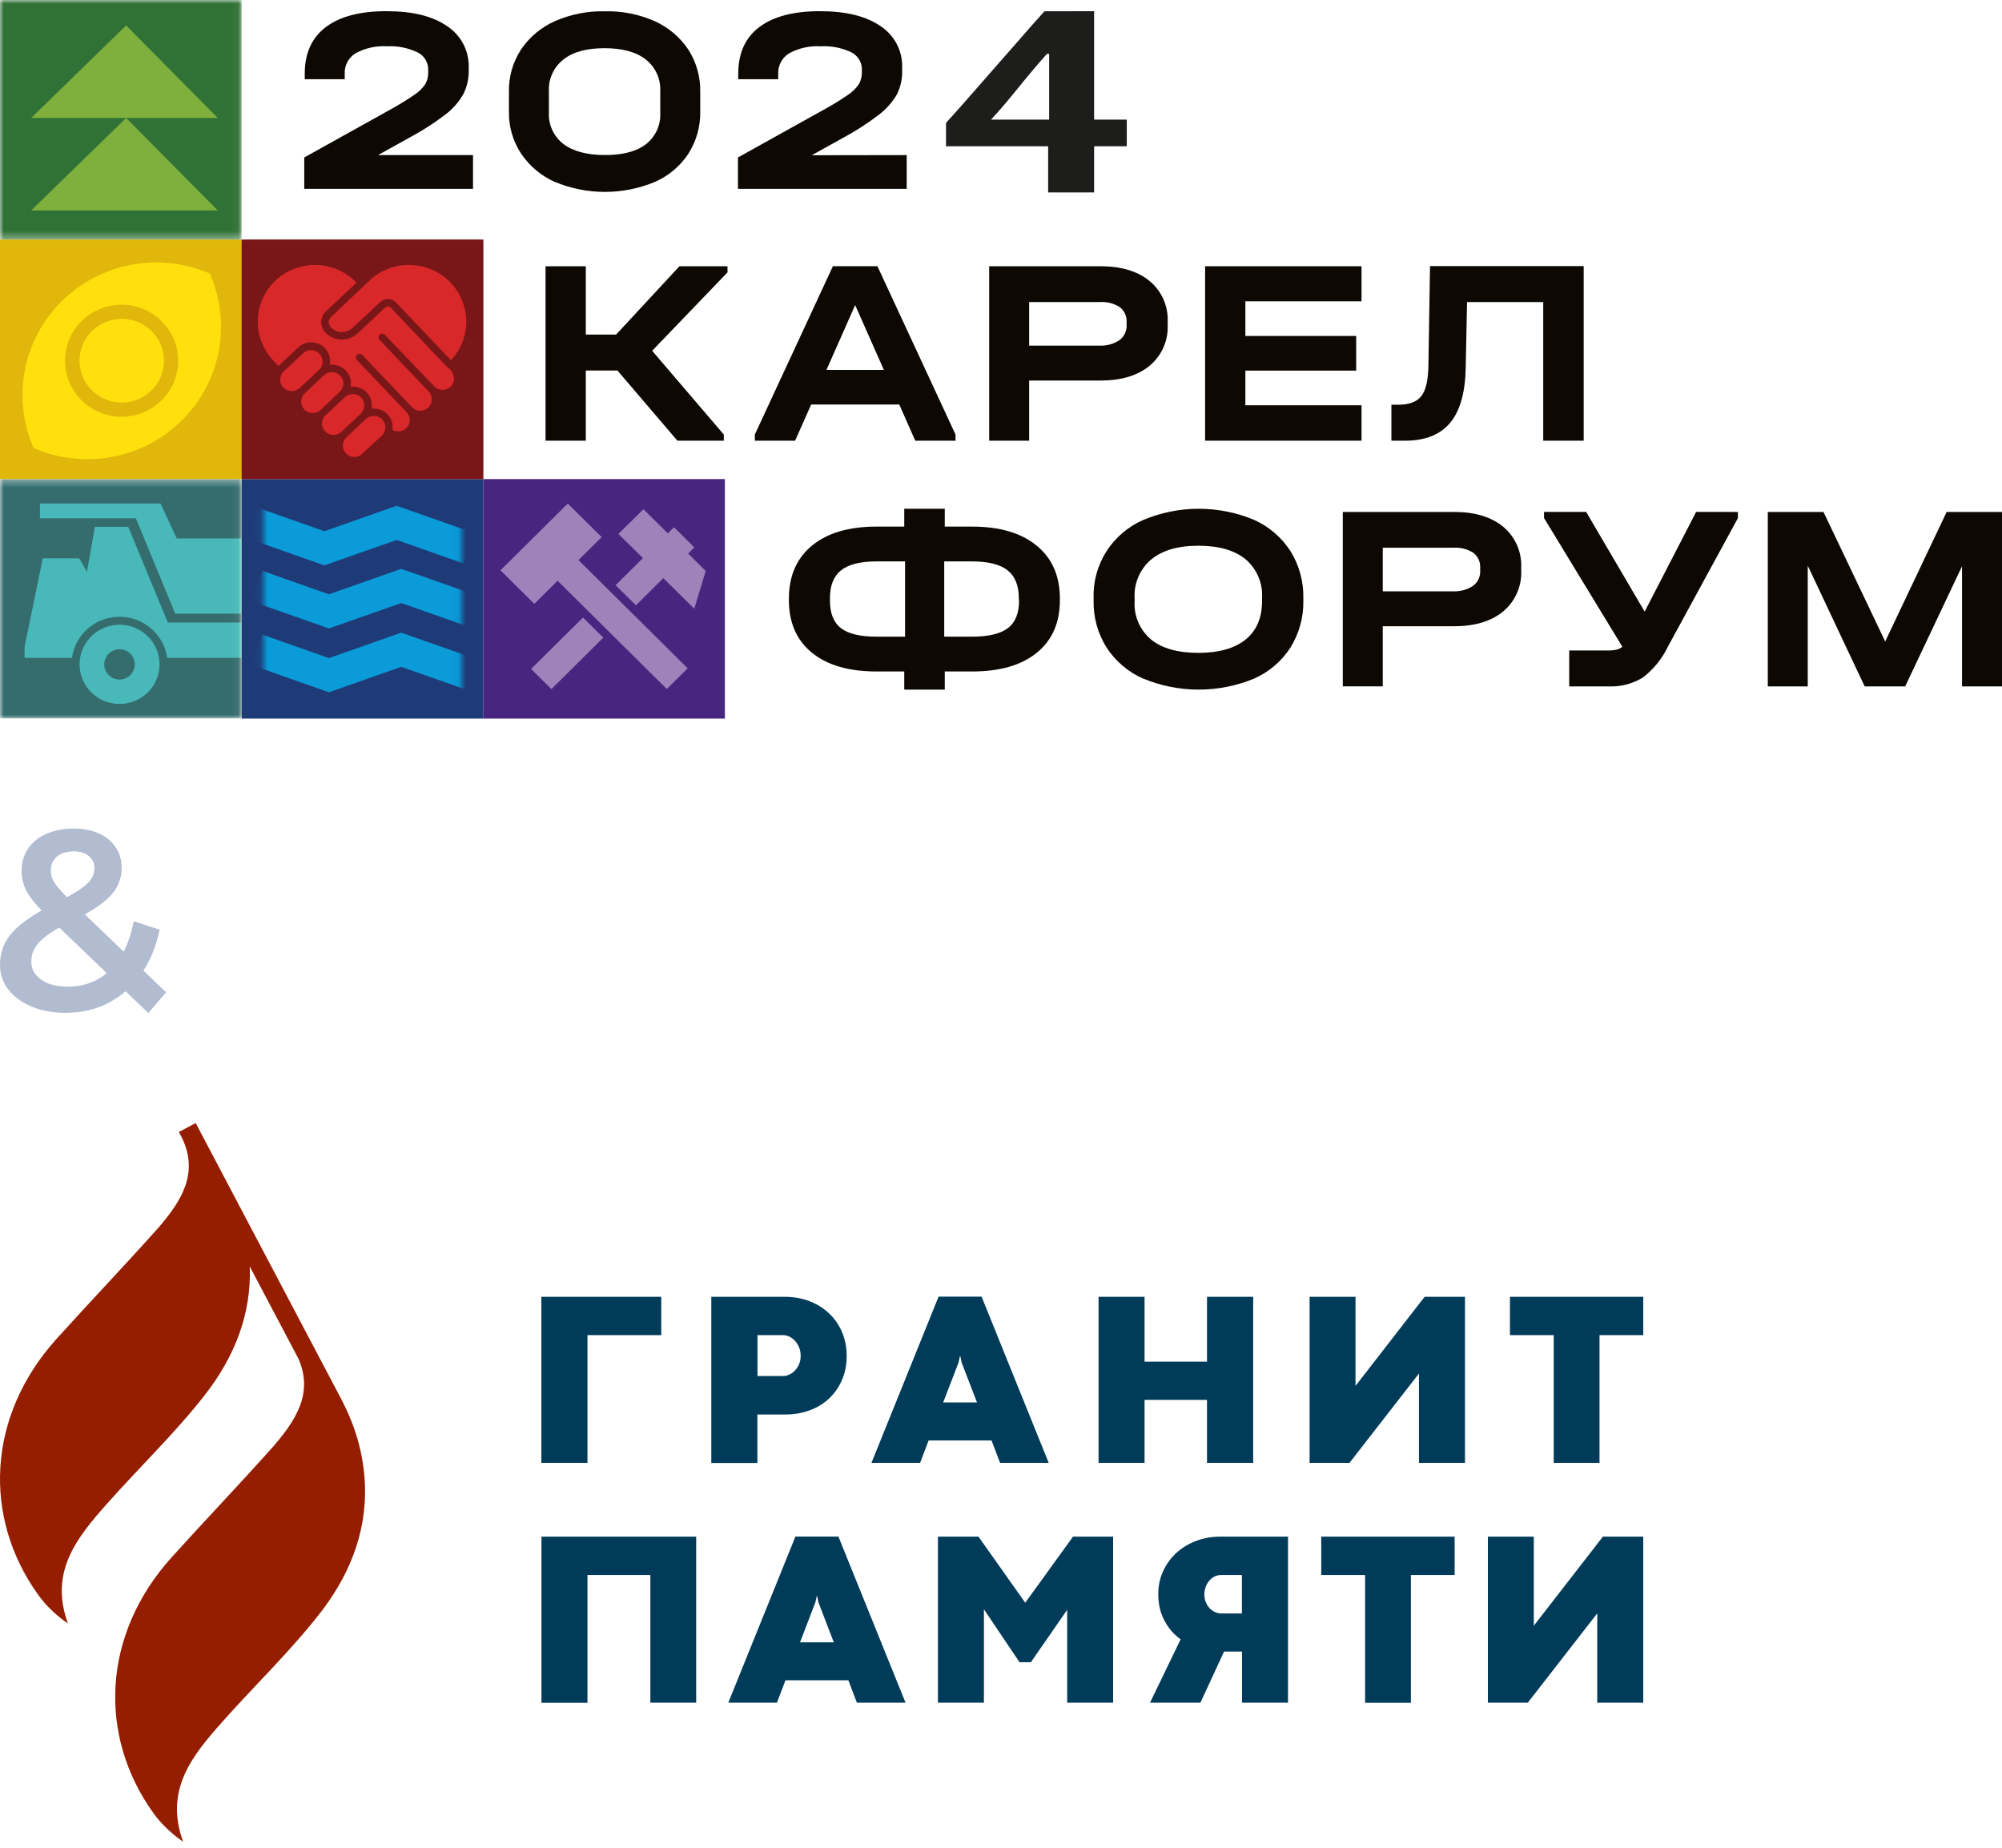 <?xml version="1.0" encoding="UTF-8"?> <svg xmlns="http://www.w3.org/2000/svg" width="273" height="252" viewBox="0 0 273 252" fill="none"><g clip-path="url(#clip0_440_919)"><path d="M65.905 65.335H32.952V98H65.905V65.335Z" fill="#1F3B77"></path><mask id="mask0_440_919" style="mask-type:luminance" maskUnits="userSpaceOnUse" x="35" y="68" width="28" height="28"><path d="M62.934 68.28H35.923V95.056H62.934V68.28Z" fill="white"></path></mask><g mask="url(#mask0_440_919)"><path d="M35.003 80.908L44.854 82.387L54.718 80.908L64.576 82.387" fill="#0A9BD8"></path><path d="M44.854 85.71L34.26 81.982L35.745 77.843L44.854 81.05L54.718 77.579L65.319 81.314L63.834 85.453L54.718 82.245L44.854 85.71Z" fill="#0A9BD8"></path><path d="M34.376 72.305L44.234 73.777L54.092 72.305L63.95 73.777" fill="#0A9BD8"></path><path d="M44.234 77.106L33.633 73.379L35.119 69.239L44.234 72.447L54.092 68.976L64.692 72.71L63.207 76.85L54.092 73.635L44.234 77.106Z" fill="#0A9BD8"></path><path d="M34.996 89.606L44.854 91.085L54.712 89.606L64.569 91.085" fill="#0A9BD8"></path><path d="M44.854 94.414L34.254 90.68L35.739 86.54L44.854 89.755L54.712 86.284L65.312 90.011L63.827 94.151L54.712 90.943L44.854 94.414Z" fill="#0A9BD8"></path></g><mask id="mask1_440_919" style="mask-type:luminance" maskUnits="userSpaceOnUse" x="0" y="65" width="33" height="33"><path d="M32.952 65.335H0V98H32.952V65.335Z" fill="white"></path></mask><g mask="url(#mask1_440_919)"><path d="M32.952 65.335H0V98H32.952V65.335Z" fill="#356D6F"></path><path fill-rule="evenodd" clip-rule="evenodd" d="M3.352 88.201L5.832 76.147H10.805L11.861 77.984L12.944 71.852H17.488L22.883 84.899H32.952V89.721H22.795C22.579 88.166 21.802 86.741 20.609 85.71C19.415 84.679 17.886 84.111 16.302 84.111C14.719 84.111 13.19 84.679 11.996 85.71C10.803 86.741 10.026 88.166 9.81 89.721H3.352V88.201Z" fill="#49B8B8"></path><path fill-rule="evenodd" clip-rule="evenodd" d="M16.302 96.007C17.38 96.007 18.434 95.691 19.33 95.097C20.227 94.503 20.925 93.66 21.338 92.672C21.75 91.685 21.858 90.599 21.648 89.551C21.438 88.503 20.918 87.54 20.156 86.785C19.394 86.029 18.423 85.515 17.366 85.306C16.308 85.098 15.213 85.205 14.217 85.614C13.221 86.023 12.37 86.715 11.771 87.604C11.172 88.492 10.852 89.537 10.852 90.605C10.852 92.038 11.427 93.412 12.449 94.425C13.471 95.438 14.857 96.007 16.302 96.007ZM16.302 92.678C16.715 92.677 17.117 92.555 17.459 92.327C17.801 92.099 18.067 91.776 18.224 91.398C18.38 91.02 18.421 90.605 18.339 90.205C18.258 89.804 18.059 89.437 17.767 89.148C17.476 88.86 17.104 88.664 16.7 88.585C16.296 88.505 15.877 88.547 15.496 88.703C15.116 88.86 14.791 89.125 14.562 89.465C14.333 89.804 14.211 90.203 14.211 90.612C14.211 90.884 14.265 91.153 14.37 91.404C14.476 91.655 14.63 91.883 14.824 92.075C15.018 92.267 15.249 92.419 15.503 92.523C15.756 92.626 16.028 92.679 16.302 92.678Z" fill="#49B8B8"></path><path fill-rule="evenodd" clip-rule="evenodd" d="M21.882 68.665H5.45V70.691H18.53L23.898 83.697H32.952V73.432H24.096L21.909 68.705L21.882 68.665Z" fill="#49B8B8"></path></g><path d="M32.952 32.671H0V65.336H32.952V32.671Z" fill="#E1B70B"></path><path d="M12.515 45.171C11.714 45.971 11.171 46.988 10.953 48.093C10.735 49.199 10.851 50.344 11.288 51.384C11.726 52.424 12.463 53.312 13.409 53.937C14.355 54.562 15.466 54.895 16.602 54.895C17.739 54.895 18.85 54.562 19.795 53.937C20.741 53.312 21.479 52.424 21.916 51.384C22.353 50.344 22.47 49.199 22.252 48.093C22.034 46.988 21.49 45.971 20.69 45.171C20.154 44.638 19.517 44.214 18.815 43.926C18.114 43.637 17.362 43.488 16.602 43.488C15.843 43.488 15.091 43.637 14.389 43.926C13.688 44.214 13.051 44.638 12.515 45.171Z" fill="#FFE00D"></path><path d="M8.407 41.092C5.817 43.662 4.067 46.945 3.386 50.513C2.704 54.082 3.122 57.772 4.585 61.102C7.944 62.563 11.67 62.986 15.276 62.314C18.881 61.643 22.199 59.909 24.794 57.339C27.39 54.769 29.143 51.483 29.824 47.91C30.505 44.336 30.083 40.642 28.613 37.311C25.252 35.854 21.526 35.436 17.921 36.111C14.316 36.785 11.001 38.522 8.407 41.092ZM22.032 54.599C20.954 55.668 19.58 56.397 18.083 56.693C16.587 56.989 15.036 56.838 13.627 56.259C12.217 55.681 11.012 54.701 10.164 53.444C9.316 52.187 8.864 50.708 8.864 49.196C8.864 47.684 9.316 46.205 10.164 44.948C11.012 43.691 12.217 42.711 13.627 42.133C15.036 41.554 16.587 41.404 18.083 41.699C19.58 41.995 20.954 42.724 22.032 43.794C23.481 45.227 24.296 47.171 24.298 49.2C24.301 51.229 23.491 53.175 22.046 54.612L22.032 54.599Z" fill="#FFE00D"></path><mask id="mask2_440_919" style="mask-type:luminance" maskUnits="userSpaceOnUse" x="0" y="0" width="33" height="33"><path d="M32.952 0H0V32.664H32.952V0Z" fill="white"></path></mask><g mask="url(#mask2_440_919)"><path d="M32.952 0H0V32.664H32.952V0Z" fill="#307236"></path></g><path d="M17.202 16.086L29.696 28.701H4.251L17.202 16.086Z" fill="#7FAF3C"></path><path d="M17.202 3.471L29.696 16.086H4.251L17.202 3.471Z" fill="#7FAF3C"></path><path d="M65.905 32.671H32.952V65.336H65.905V32.671Z" fill="#791618"></path><mask id="mask3_440_919" style="mask-type:luminance" maskUnits="userSpaceOnUse" x="32" y="32" width="34" height="34"><path d="M65.905 32.671H32.952V65.336H65.905V32.671Z" fill="white"></path></mask><g mask="url(#mask3_440_919)"><path d="M65.905 32.671H32.952V65.336H65.905V32.671Z" fill="#791618"></path></g><path d="M43.982 49.344C43.988 49.038 43.903 48.737 43.738 48.479C43.573 48.22 43.334 48.015 43.053 47.89C42.771 47.765 42.458 47.724 42.153 47.774C41.849 47.824 41.565 47.961 41.339 48.169L38.695 50.648C38.546 50.79 38.426 50.959 38.343 51.147C38.26 51.335 38.215 51.537 38.21 51.742C38.206 51.947 38.242 52.151 38.317 52.342C38.392 52.533 38.505 52.708 38.648 52.856C38.791 53.004 38.962 53.123 39.151 53.205C39.341 53.288 39.545 53.333 39.752 53.337C40.169 53.346 40.574 53.19 40.875 52.903L43.519 50.432C43.669 50.292 43.79 50.123 43.874 49.937C43.958 49.75 44.004 49.549 44.009 49.344H43.982Z" fill="#D92829"></path><path d="M56.02 36.136C54.991 36.098 53.965 36.265 53.003 36.625C52.04 36.986 51.16 37.533 50.413 38.236L45.154 43.219C44.965 43.398 44.849 43.638 44.827 43.895C44.827 45.023 46.795 45.921 48.063 44.719L51.85 41.194C51.996 41.057 52.166 40.95 52.353 40.879C52.54 40.808 52.739 40.775 52.94 40.781C53.14 40.786 53.337 40.831 53.519 40.912C53.702 40.993 53.866 41.11 54.003 41.254L61.497 49.128C62.516 48.042 63.198 46.688 63.462 45.228C63.726 43.769 63.561 42.264 62.987 40.895C62.412 39.525 61.453 38.348 60.222 37.505C58.992 36.661 57.542 36.185 56.047 36.136H56.02Z" fill="#D92829"></path><path d="M49.677 55.334C49.685 55.028 49.602 54.727 49.438 54.467C49.273 54.208 49.035 54.003 48.753 53.877C48.472 53.752 48.159 53.712 47.854 53.762C47.549 53.812 47.266 53.95 47.041 54.159L44.398 56.631C44.197 56.819 44.05 57.056 43.971 57.318C43.892 57.58 43.884 57.857 43.948 58.123C44.011 58.389 44.144 58.633 44.333 58.832C44.522 59.03 44.761 59.176 45.025 59.254C45.288 59.332 45.568 59.34 45.836 59.276C46.104 59.213 46.35 59.081 46.55 58.893L49.194 56.422C49.343 56.281 49.462 56.113 49.545 55.926C49.629 55.739 49.673 55.538 49.677 55.334Z" fill="#D92829"></path><path d="M61.129 50.202C61.075 50.202 61.231 50.317 53.267 41.943C53.173 41.849 53.047 41.793 52.913 41.788C52.778 41.787 52.648 41.835 52.545 41.923L48.758 45.475C48.461 45.752 48.113 45.969 47.731 46.113C47.35 46.257 46.945 46.325 46.537 46.313C46.13 46.301 45.728 46.21 45.356 46.044C44.985 45.878 44.65 45.641 44.37 45.346C44.182 45.153 44.034 44.923 43.936 44.672C43.838 44.421 43.792 44.154 43.799 43.884C43.807 43.615 43.869 43.35 43.981 43.105C44.093 42.86 44.253 42.639 44.452 42.456L48.614 38.56C47.912 37.822 47.07 37.227 46.136 36.812C45.202 36.396 44.195 36.167 43.172 36.137C42.149 36.107 41.13 36.278 40.173 36.638C39.216 36.999 38.34 37.543 37.595 38.239C36.091 39.645 35.212 41.586 35.151 43.634C35.09 45.682 35.853 47.671 37.272 49.162L37.953 49.918C38.001 49.864 37.953 49.918 40.603 47.44C40.995 47.049 41.504 46.793 42.055 46.712C42.605 46.631 43.167 46.728 43.657 46.989C44.147 47.251 44.539 47.661 44.774 48.161C45.01 48.661 45.076 49.223 44.963 49.763C45.365 49.71 45.774 49.752 46.156 49.886C46.538 50.02 46.882 50.243 47.161 50.535C47.439 50.827 47.643 51.181 47.756 51.567C47.869 51.953 47.888 52.36 47.811 52.755C48.212 52.701 48.621 52.743 49.004 52.878C49.386 53.012 49.73 53.234 50.008 53.527C50.287 53.819 50.491 54.173 50.604 54.559C50.717 54.945 50.735 55.352 50.658 55.746C51.051 55.695 51.45 55.735 51.824 55.862C52.198 55.99 52.538 56.202 52.816 56.481C53.093 56.76 53.302 57.1 53.426 57.473C53.549 57.846 53.583 58.242 53.526 58.63C53.852 58.815 54.234 58.878 54.603 58.807C54.971 58.736 55.302 58.537 55.535 58.245C55.767 57.953 55.887 57.588 55.871 57.216C55.855 56.844 55.704 56.49 55.447 56.219L48.669 49.108C48.608 49.044 48.565 48.966 48.544 48.88C48.524 48.795 48.527 48.706 48.553 48.622C48.578 48.537 48.625 48.461 48.689 48.4C48.754 48.339 48.833 48.296 48.92 48.275C49.006 48.255 49.096 48.257 49.182 48.282C49.267 48.308 49.344 48.355 49.405 48.419L56.176 55.53C56.365 55.729 56.603 55.875 56.867 55.954C57.131 56.032 57.411 56.04 57.679 55.977C57.947 55.914 58.194 55.782 58.394 55.595C58.594 55.407 58.741 55.171 58.82 54.909C58.897 54.647 58.904 54.37 58.841 54.105C58.778 53.84 58.646 53.596 58.459 53.396L51.687 46.285C51.621 46.185 51.593 46.064 51.609 45.946C51.624 45.827 51.681 45.717 51.77 45.636C51.859 45.555 51.974 45.508 52.095 45.503C52.216 45.499 52.334 45.536 52.429 45.61L59.194 52.674C59.407 52.9 59.683 53.059 59.987 53.13C60.291 53.2 60.61 53.179 60.902 53.07C61.194 52.961 61.447 52.768 61.628 52.516C61.809 52.263 61.911 51.963 61.919 51.654C61.91 51.365 61.835 51.083 61.7 50.827C61.566 50.571 61.376 50.348 61.143 50.175L61.129 50.202Z" fill="#D92829"></path><path d="M51.006 56.726C50.801 56.718 50.596 56.751 50.404 56.823C50.213 56.895 50.037 57.004 49.888 57.144L47.245 59.63C47.044 59.816 46.897 60.051 46.818 60.312C46.739 60.573 46.731 60.85 46.795 61.115C46.857 61.382 46.989 61.628 47.178 61.828C47.367 62.028 47.606 62.174 47.87 62.252C48.135 62.331 48.416 62.338 48.684 62.273C48.953 62.209 49.199 62.075 49.398 61.885L52.041 59.427C52.274 59.217 52.437 58.943 52.51 58.639C52.583 58.336 52.562 58.018 52.451 57.727C52.339 57.436 52.141 57.184 51.884 57.006C51.626 56.827 51.32 56.73 51.006 56.726Z" fill="#D92829"></path><path d="M46.83 52.343C46.836 52.037 46.751 51.736 46.586 51.477C46.42 51.218 46.182 51.014 45.9 50.889C45.618 50.763 45.306 50.723 45.001 50.773C44.696 50.822 44.413 50.96 44.186 51.168L41.557 53.639C41.254 53.922 41.077 54.313 41.065 54.725C41.053 55.138 41.206 55.538 41.492 55.838C41.777 56.138 42.171 56.313 42.587 56.325C43.003 56.337 43.407 56.185 43.709 55.902L46.325 53.43C46.479 53.292 46.603 53.125 46.69 52.938C46.777 52.751 46.824 52.549 46.83 52.343Z" fill="#D92829"></path><path d="M99.211 37.142L88.931 47.839L98.7 59.265V60.102H92.372L84.197 50.533H79.884V60.102H74.393V36.311H79.884V45.63H84.013L92.651 36.311H99.198L99.211 37.142Z" fill="#0D0802"></path><path d="M130.297 59.264V60.102H124.806L122.626 55.165H110.616L108.422 60.102H102.931V59.264L113.579 36.304H119.649L130.297 59.264ZM120.528 50.452L116.611 41.605L112.7 50.452H120.528Z" fill="#0D0802"></path><path d="M150.081 36.311C152.906 36.311 155.138 36.986 156.778 38.337C157.588 39.014 158.231 39.867 158.656 40.829C159.082 41.792 159.278 42.838 159.23 43.888V44.286C159.281 45.341 159.086 46.394 158.661 47.362C158.236 48.331 157.591 49.189 156.778 49.871C155.143 51.222 152.91 51.897 150.081 51.897H140.339V60.102H134.889V36.311H150.081ZM152.676 46.373C152.995 46.129 153.248 45.811 153.414 45.447C153.581 45.083 153.655 44.685 153.63 44.286V43.895C153.647 43.506 153.57 43.119 153.404 42.766C153.238 42.413 152.988 42.105 152.676 41.869C151.863 41.364 150.909 41.128 149.951 41.194H140.339V47.136H149.924C150.901 47.185 151.867 46.917 152.676 46.373Z" fill="#0D0802"></path><path d="M185.663 36.311V41.092H169.824V45.819H184.934V50.546H169.824V55.273H185.663V60.102H164.333V36.311H185.663Z" fill="#0D0802"></path><path d="M215.958 60.102H210.44V41.194H200.051L199.867 50.229C199.799 53.565 199.093 56.041 197.748 57.658C196.404 59.274 194.381 60.089 191.678 60.102H189.737V55.2H190.65C192.162 55.2 193.223 54.801 193.831 54.004C194.444 53.207 194.758 51.809 194.785 49.797L195.003 36.291H215.958V60.102Z" fill="#0D0802"></path><path d="M141.361 74.412C143.473 76.14 144.529 78.551 144.529 81.644V81.86C144.529 84.93 143.479 87.319 141.381 89.025C139.283 90.731 136.331 91.582 132.525 91.578H128.832V94.049H123.307V91.578H119.54C115.757 91.578 112.818 90.727 110.725 89.025C108.631 87.323 107.582 84.935 107.577 81.86V81.644C107.577 78.551 108.626 76.14 110.725 74.412C112.823 72.683 115.761 71.818 119.54 71.818H123.307V69.387H128.832V71.818H132.525C136.308 71.818 139.253 72.683 141.361 74.412ZM114.676 85.669C115.68 86.443 117.301 86.83 119.54 86.83H123.416V76.566H119.54C117.319 76.566 115.702 76.971 114.69 77.781C113.677 78.592 113.173 79.854 113.177 81.57V81.934C113.177 83.65 113.675 84.899 114.676 85.669ZM138.929 81.57C138.929 79.854 138.418 78.592 137.396 77.781C136.374 76.971 134.75 76.566 132.525 76.566H128.758V86.83H132.559C134.78 86.83 136.404 86.443 137.43 85.669C138.452 84.899 138.963 83.643 138.963 81.934L138.929 81.57Z" fill="#0D0802"></path><path d="M155.892 92.557C153.847 91.654 152.112 90.18 150.898 88.316C149.691 86.394 149.076 84.164 149.127 81.901V81.57C149.055 79.319 149.666 77.098 150.88 75.195C152.095 73.292 153.857 71.793 155.94 70.893C158.323 69.899 160.882 69.387 163.468 69.387C166.053 69.387 168.612 69.899 170.995 70.893C173.035 71.805 174.764 73.285 175.969 75.154C177.165 77.081 177.776 79.308 177.726 81.57V81.901C177.776 84.162 177.165 86.39 175.969 88.316C174.766 90.183 173.037 91.657 170.995 92.557C168.606 93.542 166.045 94.049 163.457 94.049C160.87 94.049 158.308 93.542 155.919 92.557H155.892ZM169.885 87.195C171.361 85.984 172.099 84.242 172.099 81.968V81.536C172.157 80.547 171.984 79.558 171.594 78.646C171.204 77.734 170.608 76.922 169.851 76.275C168.352 75.046 166.213 74.43 163.433 74.425C160.654 74.421 158.501 75.049 156.975 76.309C156.217 76.956 155.619 77.766 155.228 78.679C154.837 79.591 154.663 80.58 154.72 81.57V82.002C154.661 82.987 154.834 83.972 155.225 84.879C155.617 85.787 156.216 86.591 156.975 87.229C158.474 88.44 160.627 89.043 163.433 89.039C166.24 89.034 168.391 88.42 169.885 87.195Z" fill="#0D0802"></path><path d="M198.293 69.82C201.123 69.82 203.355 70.495 204.99 71.846C205.799 72.524 206.44 73.377 206.864 74.339C207.288 75.302 207.484 76.348 207.436 77.397V77.795C207.486 78.849 207.292 79.901 206.868 80.869C206.444 81.838 205.801 82.696 204.99 83.38C203.355 84.731 201.123 85.406 198.293 85.406H188.558V93.604H183.108V69.82H198.293ZM200.889 79.882C201.208 79.639 201.461 79.323 201.628 78.96C201.794 78.597 201.868 78.2 201.843 77.802V77.403C201.861 77.015 201.783 76.627 201.617 76.274C201.451 75.921 201.201 75.614 200.889 75.378C200.076 74.87 199.122 74.634 198.164 74.702H188.558V80.645H198.143C199.118 80.692 200.081 80.424 200.889 79.882Z" fill="#0D0802"></path><path d="M236.989 69.82V70.657L227.451 88.174C226.657 89.837 225.478 91.29 224.011 92.415C222.593 93.273 220.949 93.689 219.29 93.611H213.983V88.715H219.215C219.615 88.725 220.015 88.688 220.407 88.607C220.709 88.537 220.991 88.401 221.231 88.208L210.549 70.65V69.813H216.292L224.27 83.414L231.293 69.813L236.989 69.82Z" fill="#0D0802"></path><path d="M273 93.611H267.55V77.221L259.797 93.611H254.272L246.513 77.147V93.611H241.063V69.82H248.659L257.072 87.486L265.452 69.82H273.02L273 93.611Z" fill="#0D0802"></path><path d="M64.501 21.151V25.756H41.489V21.475L53.015 15.059C54.203 14.418 55.356 13.714 56.469 12.953C57.072 12.569 57.589 12.069 57.989 11.48C58.269 10.982 58.408 10.417 58.391 9.846V9.522C58.403 9.031 58.273 8.546 58.017 8.125C57.761 7.704 57.39 7.364 56.946 7.145C55.656 6.527 54.229 6.241 52.797 6.314C51.288 6.22 49.782 6.555 48.458 7.28C47.987 7.579 47.604 7.997 47.349 8.49C47.094 8.984 46.976 9.536 47.007 10.089V10.805H41.557V10.049C41.557 7.273 42.51 5.153 44.411 3.708C46.312 2.262 49.05 1.526 52.682 1.526C56.313 1.526 58.976 2.202 60.952 3.552C61.894 4.168 62.661 5.012 63.18 6.005C63.699 6.998 63.952 8.107 63.916 9.225V9.589C63.94 10.712 63.69 11.825 63.187 12.831C62.563 13.924 61.722 14.88 60.714 15.64C59.183 16.805 57.561 17.846 55.863 18.753L51.544 21.151H64.501Z" fill="#0D0802"></path><path d="M75.653 24.811C73.781 23.974 72.184 22.631 71.048 20.934C69.937 19.235 69.363 17.246 69.4 15.221V12.52C69.358 10.478 69.932 8.47 71.048 6.753C72.188 5.063 73.784 3.725 75.653 2.89C77.797 1.95 80.123 1.488 82.466 1.54C84.81 1.481 87.138 1.942 89.279 2.89C91.141 3.725 92.728 5.064 93.857 6.753C94.958 8.471 95.525 10.472 95.485 12.507V15.208C95.525 17.238 94.966 19.235 93.877 20.955C92.763 22.645 91.18 23.982 89.32 24.804C87.157 25.707 84.833 26.172 82.487 26.172C80.14 26.172 77.817 25.707 75.653 24.804V24.811ZM88.093 19.658C88.743 19.147 89.259 18.488 89.597 17.736C89.935 16.985 90.085 16.164 90.035 15.343V12.446C90.077 11.62 89.919 10.795 89.576 10.041C89.232 9.287 88.712 8.626 88.059 8.11C86.747 7.084 84.871 6.571 82.432 6.571C79.993 6.571 78.131 7.082 76.846 8.104C76.187 8.615 75.662 9.276 75.315 10.03C74.968 10.785 74.808 11.611 74.85 12.439V15.336C74.805 16.158 74.962 16.978 75.306 17.727C75.65 18.476 76.171 19.131 76.825 19.638C78.147 20.637 80.034 21.144 82.5 21.144C84.966 21.144 86.806 20.651 88.093 19.658Z" fill="#0D0802"></path><path d="M123.641 21.151V25.756H100.628V21.475L112.155 15.059C113.343 14.418 114.496 13.714 115.609 12.953C116.211 12.564 116.728 12.058 117.128 11.467C117.405 10.967 117.544 10.403 117.53 9.833V9.508C117.541 9.017 117.411 8.534 117.155 8.113C116.899 7.692 116.529 7.352 116.086 7.131C114.792 6.518 113.363 6.237 111.93 6.314C110.423 6.221 108.92 6.556 107.598 7.28C107.122 7.576 106.734 7.992 106.474 8.486C106.214 8.979 106.092 9.533 106.119 10.089V10.805H100.669V10.049C100.669 7.273 101.616 5.153 103.524 3.708C105.431 2.262 108.177 1.526 111.787 1.526C115.398 1.526 118.082 2.202 120.058 3.552C121 4.168 121.767 5.012 122.286 6.005C122.805 6.998 123.058 8.107 123.021 9.225V9.589C123.056 10.71 122.818 11.822 122.326 12.831C121.703 13.924 120.862 14.88 119.853 15.64C118.326 16.811 116.706 17.859 115.01 18.774L110.691 21.171L123.641 21.151Z" fill="#0D0802"></path><path d="M149.195 1.526V16.316H153.651V19.949H149.195V26.242H142.928V19.949H129.003V16.761L130.822 14.735C131.537 13.932 132.314 13.054 133.138 12.102C133.962 11.149 134.821 10.17 135.713 9.157L138.295 6.22C139.117 5.265 139.889 4.381 140.611 3.566L142.424 1.54L149.195 1.526ZM142.764 7.347C142.212 7.962 141.606 8.664 140.945 9.441C140.284 10.217 139.63 11.014 138.97 11.832C138.309 12.649 137.655 13.445 136.994 14.222C136.333 14.999 135.72 15.694 135.134 16.316H143.064V7.347H142.764Z" fill="#1D1D1B"></path><path d="M98.85 65.335H65.898V98H98.85V65.335Z" fill="#472680"></path><path d="M77.428 68.678L68.246 77.779L72.861 82.354L82.043 73.252L77.428 68.678Z" fill="#9F82BA"></path><path d="M77.799 75.31L74.952 78.132L90.926 93.967L93.773 91.144L77.799 75.31Z" fill="#9F82BA"></path><path d="M79.499 84.22L72.422 91.234L75.192 93.98L82.269 86.965L79.499 84.22Z" fill="#9F82BA"></path><path d="M91.915 71.91L83.947 79.808L86.717 82.554L94.684 74.656L91.915 71.91Z" fill="#9F82BA"></path><path fill-rule="evenodd" clip-rule="evenodd" d="M87.739 69.448L96.234 77.869L94.674 83.015L84.333 72.818L87.739 69.448Z" fill="#9F82BA"></path></g><path fill-rule="evenodd" clip-rule="evenodd" d="M135.209 196.449H126.632L125.467 199.509H118.835L127.989 176.836H133.852L143.006 199.509H136.374L135.209 196.449ZM128.616 191.264H133.225L131.125 185.811L130.959 184.979H130.895L130.716 185.811L128.616 191.264ZM90.172 176.862H73.836H73.823V199.509H80.109V182.085H90.172V176.862ZM103.281 199.522V192.916H107.096C108.3 192.916 109.426 192.711 110.45 192.327C111.487 191.943 112.358 191.393 113.1 190.688C113.83 189.984 114.419 189.139 114.829 188.166C115.251 187.181 115.456 186.105 115.456 184.915C115.456 183.75 115.238 182.674 114.829 181.689C114.406 180.703 113.83 179.858 113.075 179.141C112.319 178.424 111.436 177.861 110.399 177.464C109.375 177.067 108.236 176.862 107.007 176.862H96.995V199.522H103.281ZM107.672 187.45C107.391 187.59 107.071 187.667 106.738 187.667H103.294V182.085H106.75C107.083 182.085 107.391 182.162 107.685 182.316C107.992 182.47 108.248 182.674 108.466 182.93C108.684 183.186 108.863 183.494 108.991 183.827C109.119 184.172 109.183 184.531 109.183 184.902C109.183 185.299 109.119 185.657 108.991 185.99C108.863 186.323 108.684 186.605 108.453 186.861C108.223 187.117 107.967 187.309 107.672 187.45ZM156.077 176.862H149.804V199.509H156.077V190.919H164.591V199.509H170.889V176.862H164.591V185.708H156.077V176.862ZM178.582 176.862H184.843V189.011L194.265 176.862H199.77V199.509H193.497V187.321L184.023 199.509H178.582V176.862ZM205.902 182.085H211.868V199.509H218.116V182.085H224.081V176.862H205.902V182.085ZM88.686 214.807H80.109V232.231H73.836V209.571H94.934V232.218H88.686V214.807ZM107.109 229.159H115.686L116.851 232.218H123.482L114.329 209.559H108.466L99.312 232.218H105.944L107.109 229.159ZM113.702 223.987H109.093L111.192 218.52L111.372 217.688H111.436L111.602 218.52L113.702 223.987ZM139.037 226.713L134.172 219.48V232.218H127.899V209.571H133.43L139.805 218.584L146.321 209.571H151.788V232.218H145.528V219.544L140.573 226.7H139.037V226.713ZM163.693 232.218L166.919 225.241H169.365V232.218H175.638V209.571H166.356C165.204 209.571 164.116 209.776 163.092 210.16C162.067 210.544 161.171 211.095 160.416 211.786C159.661 212.477 159.059 213.297 158.611 214.27C158.163 215.23 157.945 216.292 157.945 217.432C157.945 218.75 158.214 219.928 158.764 220.978C159.302 222.028 160.045 222.885 160.992 223.577L156.819 232.218H163.693ZM169.352 214.807V220.018V220.043H166.51C166.228 220.043 165.946 219.979 165.665 219.851C165.396 219.723 165.153 219.544 164.935 219.314C164.717 219.083 164.551 218.814 164.423 218.494C164.295 218.174 164.231 217.829 164.231 217.445C164.231 217.086 164.295 216.753 164.41 216.433C164.525 216.1 164.692 215.832 164.897 215.588C165.102 215.345 165.345 215.153 165.614 215.012C165.882 214.871 166.177 214.807 166.484 214.807H169.352ZM186.149 214.807H180.17V209.571H198.362V214.807H192.396V232.231H186.149V214.807ZM209.154 209.571H202.893V232.218H208.334L217.808 220.031V232.218H224.081V209.571H218.576L209.154 221.72V209.571Z" fill="#003C5A"></path><path fill-rule="evenodd" clip-rule="evenodd" d="M48.962 197.025C48.398 194.797 47.528 192.711 46.491 190.726L26.686 153.165L24.394 154.381L24.829 155.213C27.185 160.117 24.599 163.944 21.603 167.439C16.828 172.778 12.284 177.527 7.688 182.623C-1.799 193.159 -2.362 206.972 5.204 217.496C6.945 219.954 9.262 221.4 9.262 221.4C6.663 214.308 10.581 209.597 14.665 205.001C19.056 200.059 23.857 195.463 27.915 190.278C32.024 185.017 34.303 179.14 34.06 172.727L40.666 185.247C42.816 190.022 40.256 193.786 37.312 197.217C32.549 202.556 27.992 207.305 23.396 212.4C13.909 222.924 13.346 236.737 20.912 247.26C22.666 249.718 24.97 251.165 24.97 251.165C22.372 244.073 26.276 239.362 30.373 234.766C34.764 229.824 39.565 225.228 43.623 220.03C48.859 213.309 51.138 205.59 48.962 197.025Z" fill="#961E00"></path><path d="M8.925 138.13C7.222 138.13 5.693 137.85 4.34 137.29C2.987 136.73 1.925 135.96 1.155 134.98C0.385 134 0 132.868 0 131.585C0 130.418 0.257 129.368 0.77 128.435C1.283 127.502 2.1 126.615 3.22 125.775C4.34 124.912 5.775 124.048 7.525 123.185C8.902 122.508 9.975 121.913 10.745 121.4C11.538 120.887 12.087 120.397 12.39 119.93C12.717 119.463 12.88 118.973 12.88 118.46C12.88 117.76 12.635 117.2 12.145 116.78C11.655 116.337 10.955 116.115 10.045 116.115C9.065 116.115 8.295 116.36 7.735 116.85C7.198 117.317 6.93 117.935 6.93 118.705C6.93 119.102 7 119.487 7.14 119.86C7.303 120.233 7.583 120.653 7.98 121.12C8.377 121.587 8.948 122.182 9.695 122.905L22.645 135.33L20.23 138.165L6.23 124.725C5.437 123.955 4.795 123.243 4.305 122.59C3.815 121.937 3.465 121.307 3.255 120.7C3.045 120.07 2.94 119.428 2.94 118.775C2.94 117.632 3.232 116.628 3.815 115.765C4.398 114.878 5.227 114.202 6.3 113.735C7.373 113.245 8.622 113 10.045 113C11.375 113 12.518 113.222 13.475 113.665C14.455 114.085 15.213 114.703 15.75 115.52C16.31 116.313 16.59 117.27 16.59 118.39C16.59 119.37 16.345 120.28 15.855 121.12C15.365 121.937 14.595 122.718 13.545 123.465C12.518 124.212 11.142 124.993 9.415 125.81C8.132 126.44 7.117 127.035 6.37 127.595C5.623 128.155 5.087 128.715 4.76 129.275C4.433 129.835 4.27 130.453 4.27 131.13C4.27 131.807 4.468 132.402 4.865 132.915C5.285 133.428 5.868 133.837 6.615 134.14C7.362 134.42 8.237 134.56 9.24 134.56C10.733 134.56 12.087 134.233 13.3 133.58C14.537 132.903 15.575 131.9 16.415 130.57C17.255 129.24 17.862 127.595 18.235 125.635L21.77 126.79C21.28 129.147 20.428 131.177 19.215 132.88C18.025 134.56 16.555 135.855 14.805 136.765C13.055 137.675 11.095 138.13 8.925 138.13Z" fill="#B2BCD0"></path><defs><clipPath id="clip0_440_919"><rect width="273" height="98" fill="white"></rect></clipPath></defs></svg> 